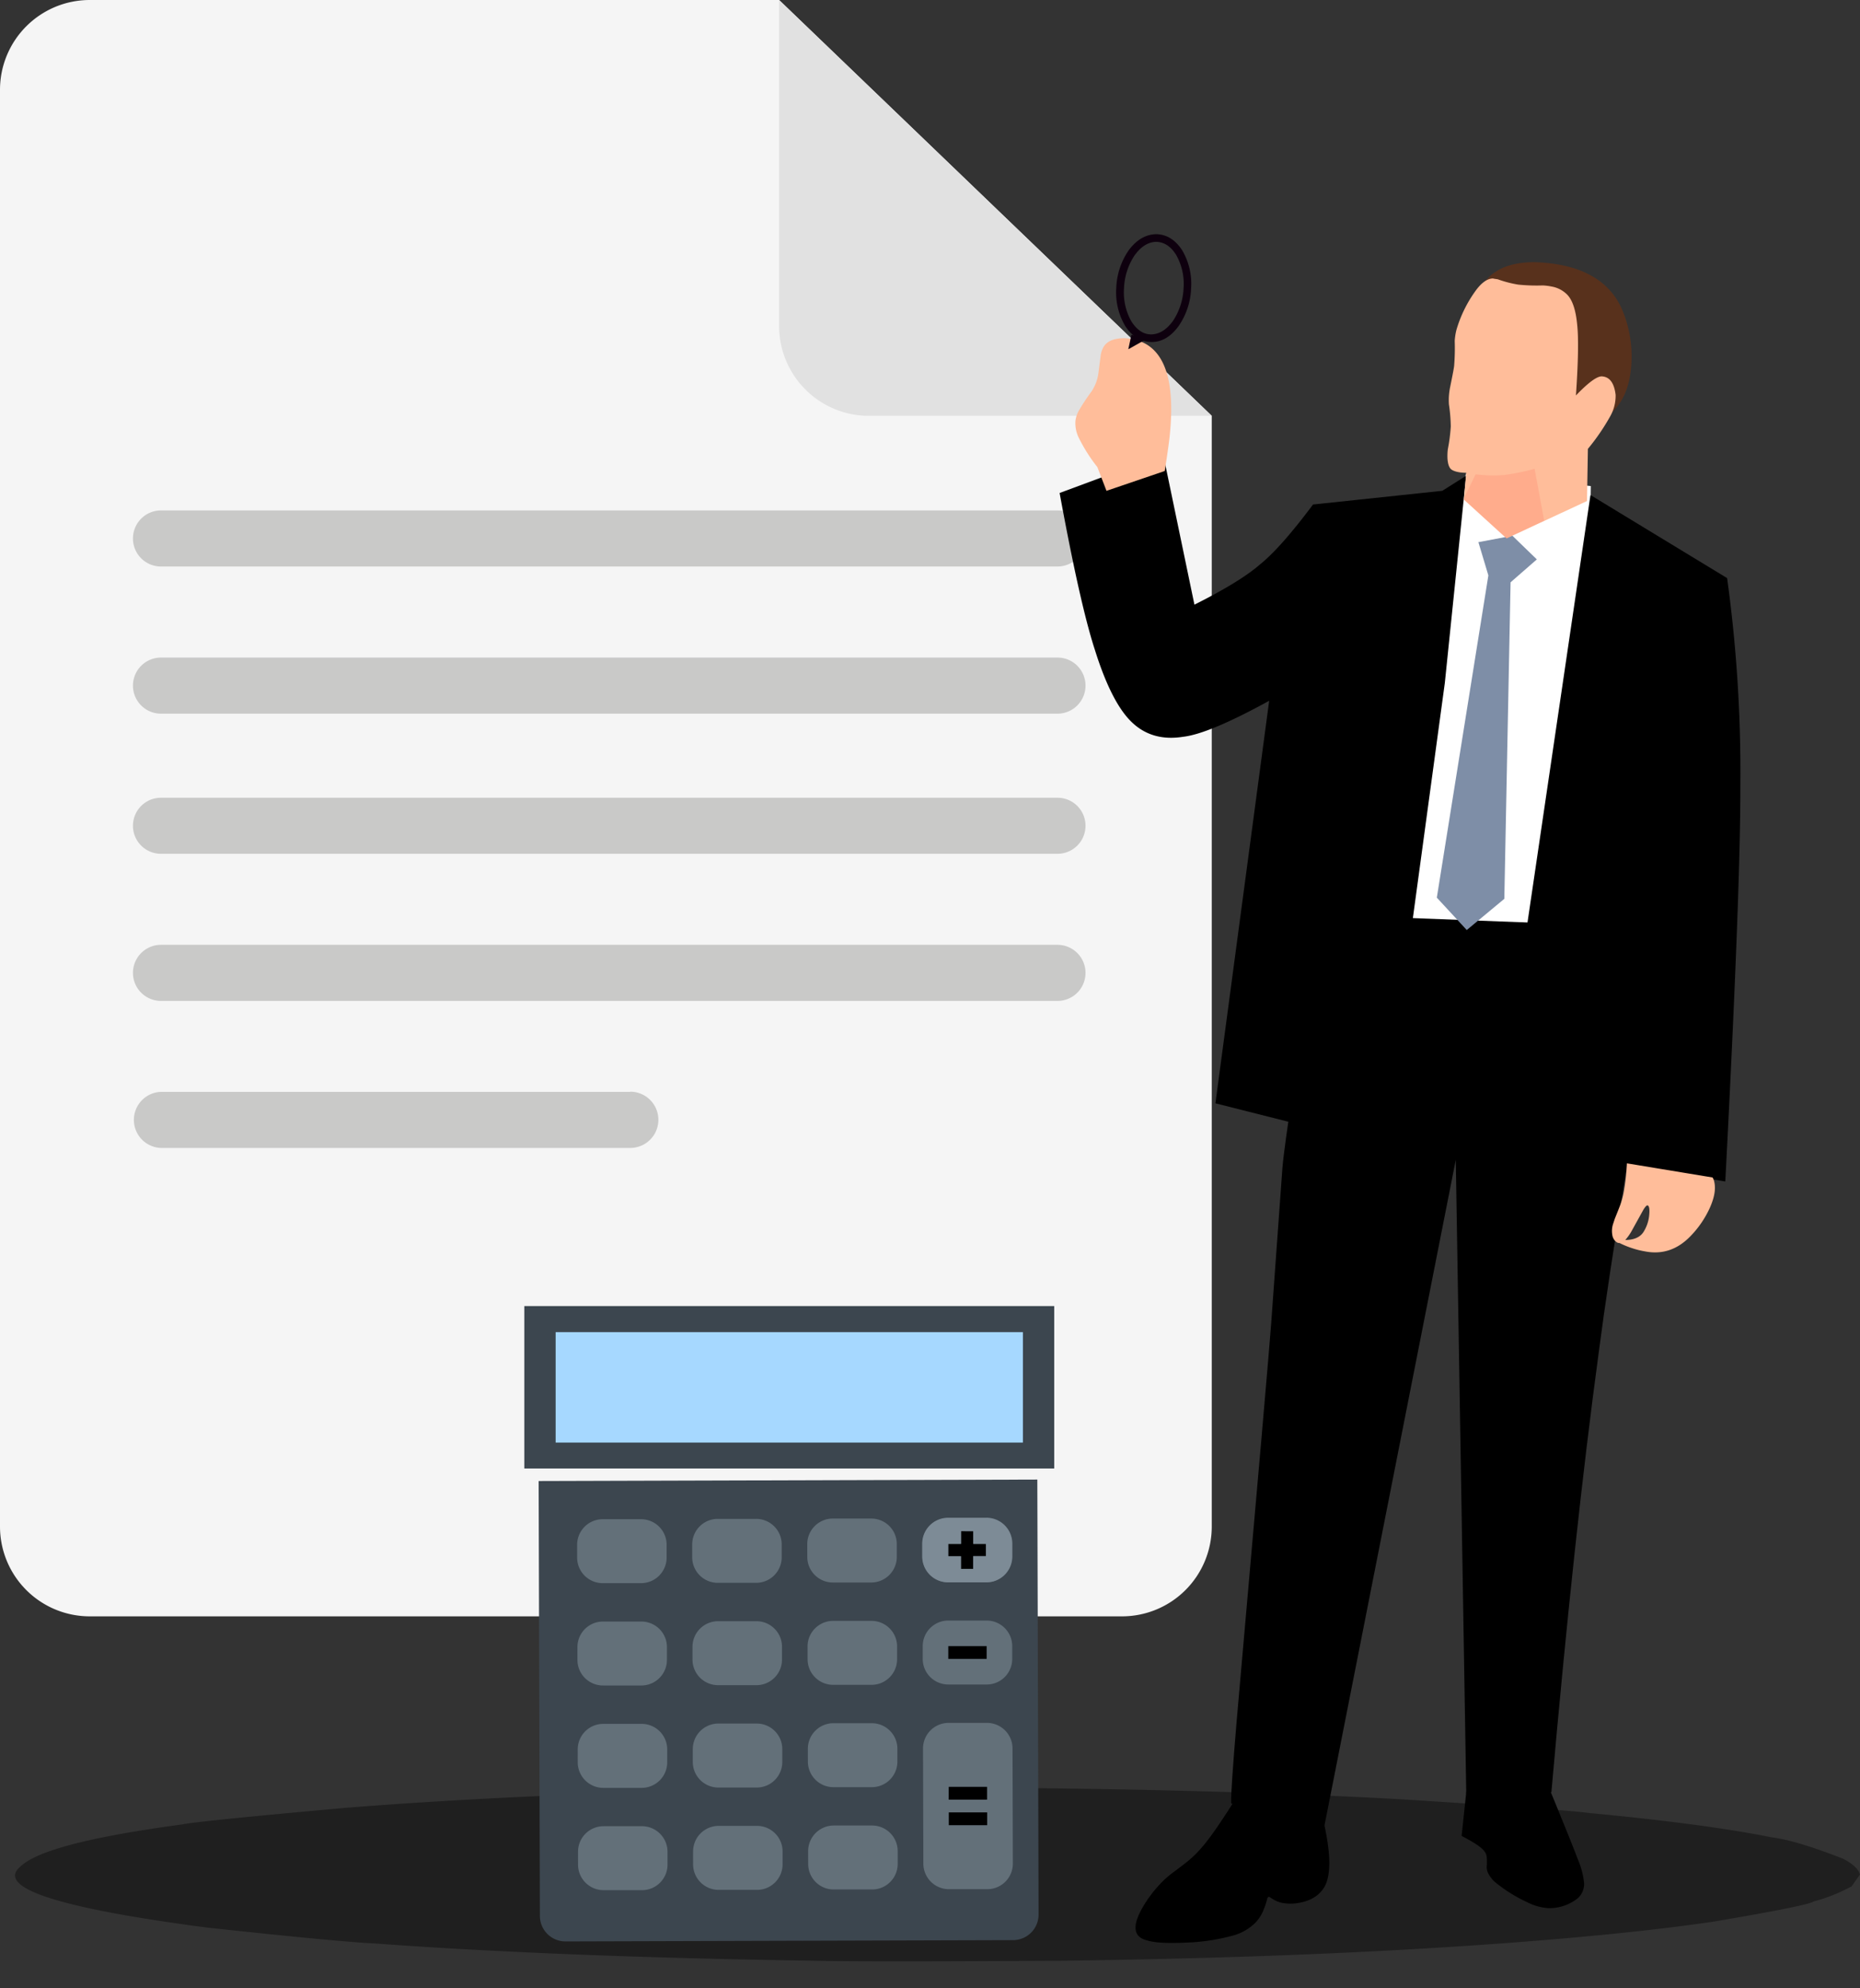 <svg xmlns="http://www.w3.org/2000/svg" id="Layer_1" data-name="Layer 1" viewBox="0 0 562.38 600.93"><rect x="0" y="0" width="562.38" height="600.93" fill="#333333" stroke="none"/><defs><style>.cls-3{fill:#c9c9c8}.cls-7{fill:#ffbd9a}.cls-8{fill:#0e000e}.cls-12{fill:#3c464f}</style></defs><g id="layer2"><path d="M27.13 0A27.14 27.14 0 0 0 0 27.14v434.24a27.14 27.14 0 0 0 27.13 27.14h312.12a27.13 27.13 0 0 0 27.13-27.14v-335.7L235.57 0Z" style="fill:#f5f5f5"></path><path d="M366.39 125.68H262.71a27.15 27.15 0 0 1-27.14-27.14V0Z" style="fill:#e1e1e1"></path><path class="cls-3" d="M328.21 162.75a8.48 8.48 0 0 1-8.48 8.47H48.67a8.47 8.47 0 0 1-8.47-8.47 8.48 8.48 0 0 1 8.47-8.48h271.06a8.48 8.48 0 0 1 8.48 8.48ZM328.21 207.22a8.48 8.48 0 0 1-8.48 8.48H48.67a8.48 8.48 0 0 1-8.47-8.48 8.48 8.48 0 0 1 8.47-8.48h271.06a8.47 8.47 0 0 1 8.48 8.47ZM328.21 249.58a8.48 8.48 0 0 1-8.48 8.47H48.67a8.47 8.47 0 0 1-8.47-8.47 8.46 8.46 0 0 1 8.47-8.47h271.06a8.46 8.46 0 0 1 8.48 8.47ZM328.21 294.05a8.48 8.48 0 0 1-8.48 8.47H48.67a8.49 8.49 0 0 1-8.47-8.48 8.48 8.48 0 0 1 8.47-8.48h271.06a8.48 8.48 0 0 1 8.48 8.48ZM190.56 330H48.67a8.48 8.48 0 0 0 0 16.95h141.89a8.48 8.48 0 0 0 0-17Z"></path><path d="M464.1 79.23q-7.31 0-11.63 2.75-3.93 2.3-7.33 9.09l27.05 34.33 14.08.19q5.73-4.5 6.79-13.45A36.37 36.37 0 0 0 490.21 93q-6.1-13-26-13.76" style="fill:#58311c"></path><path d="m443.51 142.55-9.7 29.29-15.34 123.94 60.35-2.66 2.18-146.2-37.48-4.37" style="fill:#fff"></path><path d="M399.56 276.44q-10.9 65.19-11.82 76.61l-3.39 46.88q-.63 9.12-10.44 120.21-1.74 20.7-1.67 24.53l.05.42 27.94 7.82 39.93-202.37 3.17 191.61 25.74-.49q6.89-78.27 14.34-133.08 5.31-41 21.09-128.14l-104.89-4"></path><path d="M351.77 137.35 320.38 149q6.17 33.6 10.62 47.28 5 16 11.12 21.91 6.17 6 15.62 4.49 7.81-.89 26-10.88l-16.25 121.66 50.36 12.73 19-139.78 6.44-62.61-7.21 4.54-39.08 4.14q-9.82 13.13-16 18.08-6 5.25-19.86 12.19l-9.43-45.32M480.88 149.66 451.06 352l37.33-.42 33.26 5.51q4.62-88.51 4.55-119.27a428.23 428.23 0 0 0-4-63.1l-41.15-25"></path><path d="M457.27 161.93 447 163.86l3 10v.14l-15.57 97.3 9.05 9.79 11.36-9.43 1.89-95.66 7.94-6.93-7.39-7.15" style="fill:#7e8ea7"></path><path class="cls-7" d="M451.53 84.17q-2.7-.06-5.53 3.93a38.61 38.61 0 0 0-5.62 11.53 17.85 17.85 0 0 0-.54 3.41 64.55 64.55 0 0 1-.16 7.32c0 .49-.44 2.8-1.3 7a21.56 21.56 0 0 0-.29 2.26 18.89 18.89 0 0 0 0 2.61 49.49 49.49 0 0 1 .56 6.69 54 54 0 0 1-.9 6.9 17.21 17.21 0 0 0-.1 2.75c.12 1.79.55 2.93 1.3 3.41s2.2.92 4.37.91l-.71 8.12 12.92 11.71 24.31-11.29.27-15.77a64.94 64.94 0 0 0 6.7-9.76 12.58 12.58 0 0 0 1.68-6.56c-.42-3.51-1.74-5.37-4-5.57q-2.19-.3-8 5.75 1.05-15.28.37-21.45-.66-7-3.35-9.34a8.64 8.64 0 0 0-4.39-2.13 17.39 17.39 0 0 0-2.63-.33 54.5 54.5 0 0 1-7.46-.25 35 35 0 0 1-6.18-1.61l-1.29-.19"></path><path d="m444 535.31-2.07 19.58q5.8 3 6.92 4.7a3.12 3.12 0 0 1 .65 1.52 16.62 16.62 0 0 1 0 3.23 5.24 5.24 0 0 0 .33 1.57 9.18 9.18 0 0 0 2.95 3.53 45.09 45.09 0 0 0 8.89 5.44 16.39 16.39 0 0 0 6.68 1.84 13.85 13.85 0 0 0 7.93-2.43 5.74 5.74 0 0 0 2.67-5.29 25.12 25.12 0 0 0-1.94-7.19q-1.86-5-10.52-26l-22.4-.54M375.23 541.06l-.05.08q-8 12.92-11.77 17.17a32 32 0 0 1-3.46 3.52q-.49.54-6 4.65a32.37 32.37 0 0 0-2.45 2.17 38.72 38.72 0 0 0-5.34 6.7q-5.89 9.42.5 11.06 3.33 1.13 12.09.71a60.6 60.6 0 0 0 13.57-2 15.37 15.37 0 0 0 7.25-4 12 12 0 0 0 2.05-2.93 22.75 22.75 0 0 0 1.54-4.35 1 1 0 0 1 .29-.49.41.41 0 0 1 .43 0 12.51 12.51 0 0 0 2.24 1.3 9.38 9.38 0 0 0 1.63.49 14.34 14.34 0 0 0 4.9 0q5.31-.93 7.61-4.54 3.51-5.46-.42-21.56l-24.53-7.95"></path><path class="cls-7" d="M498.13 364.31c.55.14.71 1.23.48 3.29a11.55 11.55 0 0 1-1.55 4.52c-1 1.75-2.89 2.63-5.65 2.65a15.89 15.89 0 0 0 1.84-2.57l3.69-6.67c.54-.84.93-1.25 1.18-1.22m-6.22-12.7a66.08 66.08 0 0 1-1 8.93 24 24 0 0 1-.82 3.07c-.09.36-.71 1.94-1.84 4.74l-.55 1.67a6.88 6.88 0 0 0-.2 3.23 3.2 3.2 0 0 0 1.42 2.26 1.63 1.63 0 0 0 .77.18 27.29 27.29 0 0 0 4 1.62 25 25 0 0 0 3.66.9q7.77 1.53 13.66-4.47a30.1 30.1 0 0 0 5.95-8.63c1.35-3 1.83-5.52 1.42-7.65a4.77 4.77 0 0 0-.56-1.58l-25.8-4.26M339.73 102.22q-4.55.06-6.1 2.69a7.54 7.54 0 0 0-.8 2.27l-.75 5.83a14 14 0 0 1-.69 2.66 14.84 14.84 0 0 1-1.29 2.54 62.15 62.15 0 0 0-3.84 5.78 8.67 8.67 0 0 0-1.1 3.22 10 10 0 0 0 1.06 5.19 49.64 49.64 0 0 0 5.57 8.77l2.76 7.18 17.62-6q1.06-6.78 1.46-10.29 3.14-29.23-13.86-29.85"></path><path class="cls-8" d="m342.09 101.19-.94 4.37 5.51-3.1-4.57-1.27"></path><path class="cls-8" d="M349.59 73.09c2.46.07 4.5 1.43 6.11 4.1a17.74 17.74 0 0 1 2.16 9.86 19.37 19.37 0 0 1-3.15 9.86c-1.94 2.72-4.14 4.1-6.58 4.15s-4.5-1.42-6.13-4.06a17.76 17.76 0 0 1-2.15-9.86 19.27 19.27 0 0 1 3.15-9.89c1.94-2.72 4.14-4.1 6.58-4.16m0-2.31q-4.71.09-8.25 4.78a21.34 21.34 0 0 0-3.82 11.51 19.81 19.81 0 0 0 2.76 11.55q3.15 4.66 7.79 4.75t8.22-4.71a21.39 21.39 0 0 0 3.86-11.56 19.84 19.84 0 0 0-2.76-11.55q-3.12-4.68-7.77-4.77"></path><path d="M464 141.68a63.7 63.7 0 0 1-9.45 1.9 42.39 42.39 0 0 1-8.4-.23l-3.62 7.48 12.9 11.95 11.46-5.41L464 141.7" style="fill:red;fill-opacity:.09"></path><path d="m562.38 566.55-2.54 3.57a51.31 51.31 0 0 1-11.49 4.58q-1.58 1.23-30.14 6.07-25.26 3.74-64.29 6.61-39.3 2.86-84.81 4.22-22.74.67-47.05 1-62.12.4-76.4 0-50.82-.76-92.61-2.82-20.9-1-39.52-2.38-10.73-.48-50.8-4.8-68-8.89-56.51-18.51 5.07-4.79 25.09-8.82 10-2 23.76-3.86 4.76-1 49.21-5 73.89-5.88 179.22-6.14 52.68.12 97.48 1.66 22.39.76 42.84 1.89 49.37 3.11 56.88 4.16 35 3.3 55 7.34 7.34.88 21.62 6.48 4.39 2.29 5.06 4.78" style="fill-opacity:.39"></path><path d="M173.79 455.1h133.39V580H173.79V455.1" style="fill:#637079"></path><path class="cls-12" d="M163.24 579.07a7.72 7.72 0 0 0 7.76 7.7l135.31-.39a7.73 7.73 0 0 0 7.71-7.75l-.38-131.45-150.78.44ZM278.9 466.61a7.73 7.73 0 0 1 7.71-7.75h11.6a7.73 7.73 0 0 1 7.75 7.72v3.86a7.73 7.73 0 0 1-7.7 7.76h-11.6a7.73 7.73 0 0 1-7.76-7.71Zm.09 30.93a7.73 7.73 0 0 1 7.71-7.75h11.6a7.73 7.73 0 0 1 7.75 7.71v3.87a7.72 7.72 0 0 1-7.71 7.75h-11.59a7.73 7.73 0 0 1-7.76-7.71Zm.09 30.93a7.73 7.73 0 0 1 7.71-7.75h11.6a7.73 7.73 0 0 1 7.75 7.71l.1 34.8a7.72 7.72 0 0 1-7.71 7.75h-11.59a7.73 7.73 0 0 1-7.76-7.72Zm-35-61.76a7.73 7.73 0 0 1 7.71-7.75h11.6a7.72 7.72 0 0 1 7.76 7.71v3.86a7.74 7.74 0 0 1-7.71 7.76h-11.6a7.73 7.73 0 0 1-7.75-7.71Zm.09 30.93a7.73 7.73 0 0 1 7.72-7.75h11.59a7.73 7.73 0 0 1 7.76 7.72v3.86a7.73 7.73 0 0 1-7.71 7.75h-11.6a7.73 7.73 0 0 1-7.75-7.71Zm.09 30.93a7.73 7.73 0 0 1 7.71-7.75h11.6a7.73 7.73 0 0 1 7.76 7.71v3.87a7.73 7.73 0 0 1-7.71 7.75h-11.6a7.73 7.73 0 0 1-7.75-7.71Zm.09 30.93a7.74 7.74 0 0 1 7.71-7.76h11.6a7.74 7.74 0 0 1 7.76 7.71v3.87a7.73 7.73 0 0 1-7.71 7.75h-11.6a7.71 7.71 0 0 1-7.75-7.7Zm-35.06-92.69a7.73 7.73 0 0 1 7.71-7.75h11.6a7.72 7.72 0 0 1 7.75 7.7v3.87a7.73 7.73 0 0 1-7.71 7.76h-11.59a7.73 7.73 0 0 1-7.76-7.71Zm.09 30.93a7.73 7.73 0 0 1 7.71-7.75h11.6a7.72 7.72 0 0 1 7.75 7.71v3.86a7.73 7.73 0 0 1-7.7 7.76h-11.6a7.73 7.73 0 0 1-7.76-7.71Zm.09 30.93a7.73 7.73 0 0 1 7.71-7.75h11.6a7.73 7.73 0 0 1 7.75 7.71v3.87a7.73 7.73 0 0 1-7.7 7.76h-11.6a7.73 7.73 0 0 1-7.76-7.71Zm.09 30.93a7.73 7.73 0 0 1 7.71-7.75h11.6a7.73 7.73 0 0 1 7.75 7.71v3.87a7.73 7.73 0 0 1-7.71 7.76h-11.59a7.73 7.73 0 0 1-7.76-7.71Zm-35.06-92.69a7.73 7.73 0 0 1 7.71-7.75h11.59a7.73 7.73 0 0 1 7.76 7.71v3.86a7.74 7.74 0 0 1-7.71 7.76h-11.6a7.73 7.73 0 0 1-7.75-7.71Zm.09 30.93a7.72 7.72 0 0 1 7.71-7.75h11.59a7.72 7.72 0 0 1 7.76 7.71v3.86a7.74 7.74 0 0 1-7.71 7.76h-11.6a7.73 7.73 0 0 1-7.75-7.71Zm.09 30.93a7.71 7.71 0 0 1 7.7-7.75h11.6a7.73 7.73 0 0 1 7.76 7.72v3.86a7.74 7.74 0 0 1-7.71 7.76h-11.6a7.73 7.73 0 0 1-7.75-7.71Zm.09 30.93a7.71 7.71 0 0 1 7.7-7.75h11.6a7.74 7.74 0 0 1 7.76 7.71v3.87a7.73 7.73 0 0 1-7.71 7.75h-11.6a7.73 7.73 0 0 1-7.75-7.71Z"></path><path d="M290.52 474.31h3.87v-3.86h3.86v-3.86h-3.87v-3.89h-3.86v3.87h-3.87v3.87h3.87ZM286.85 540.05h11.59v3.87h-11.6ZM286.72 497.52h11.6v3.86h-11.6ZM286.87 547.78h11.6v3.86h-11.6Z"></path><path class="cls-12" d="M158.53 394.74v49.09h160.22v-49.09H158.53"></path><path d="M168 402.62V436h141.28v-33.38H167.96" style="fill:#a6d8ff"></path><path d="M294.25 462.8v3.77a.09.09 0 0 0 0 .07.11.11 0 0 0 .07 0h3.77v3.66h-3.76a.1.1 0 0 0-.1.11v3.76h-3.67v-3.76a.11.11 0 0 0 0-.08.15.15 0 0 0-.07 0h-3.77v-3.67h3.77a.1.1 0 0 0 .1-.1v-3.77Zm4-4.08h-11.6a7.83 7.83 0 0 0-7.81 7.85v3.87a7.83 7.83 0 0 0 7.83 7.81h11.6a7.84 7.84 0 0 0 7.81-7.86v-3.86a7.83 7.83 0 0 0-7.83-7.82Z" style="fill:#7d8b96"></path></g></svg>